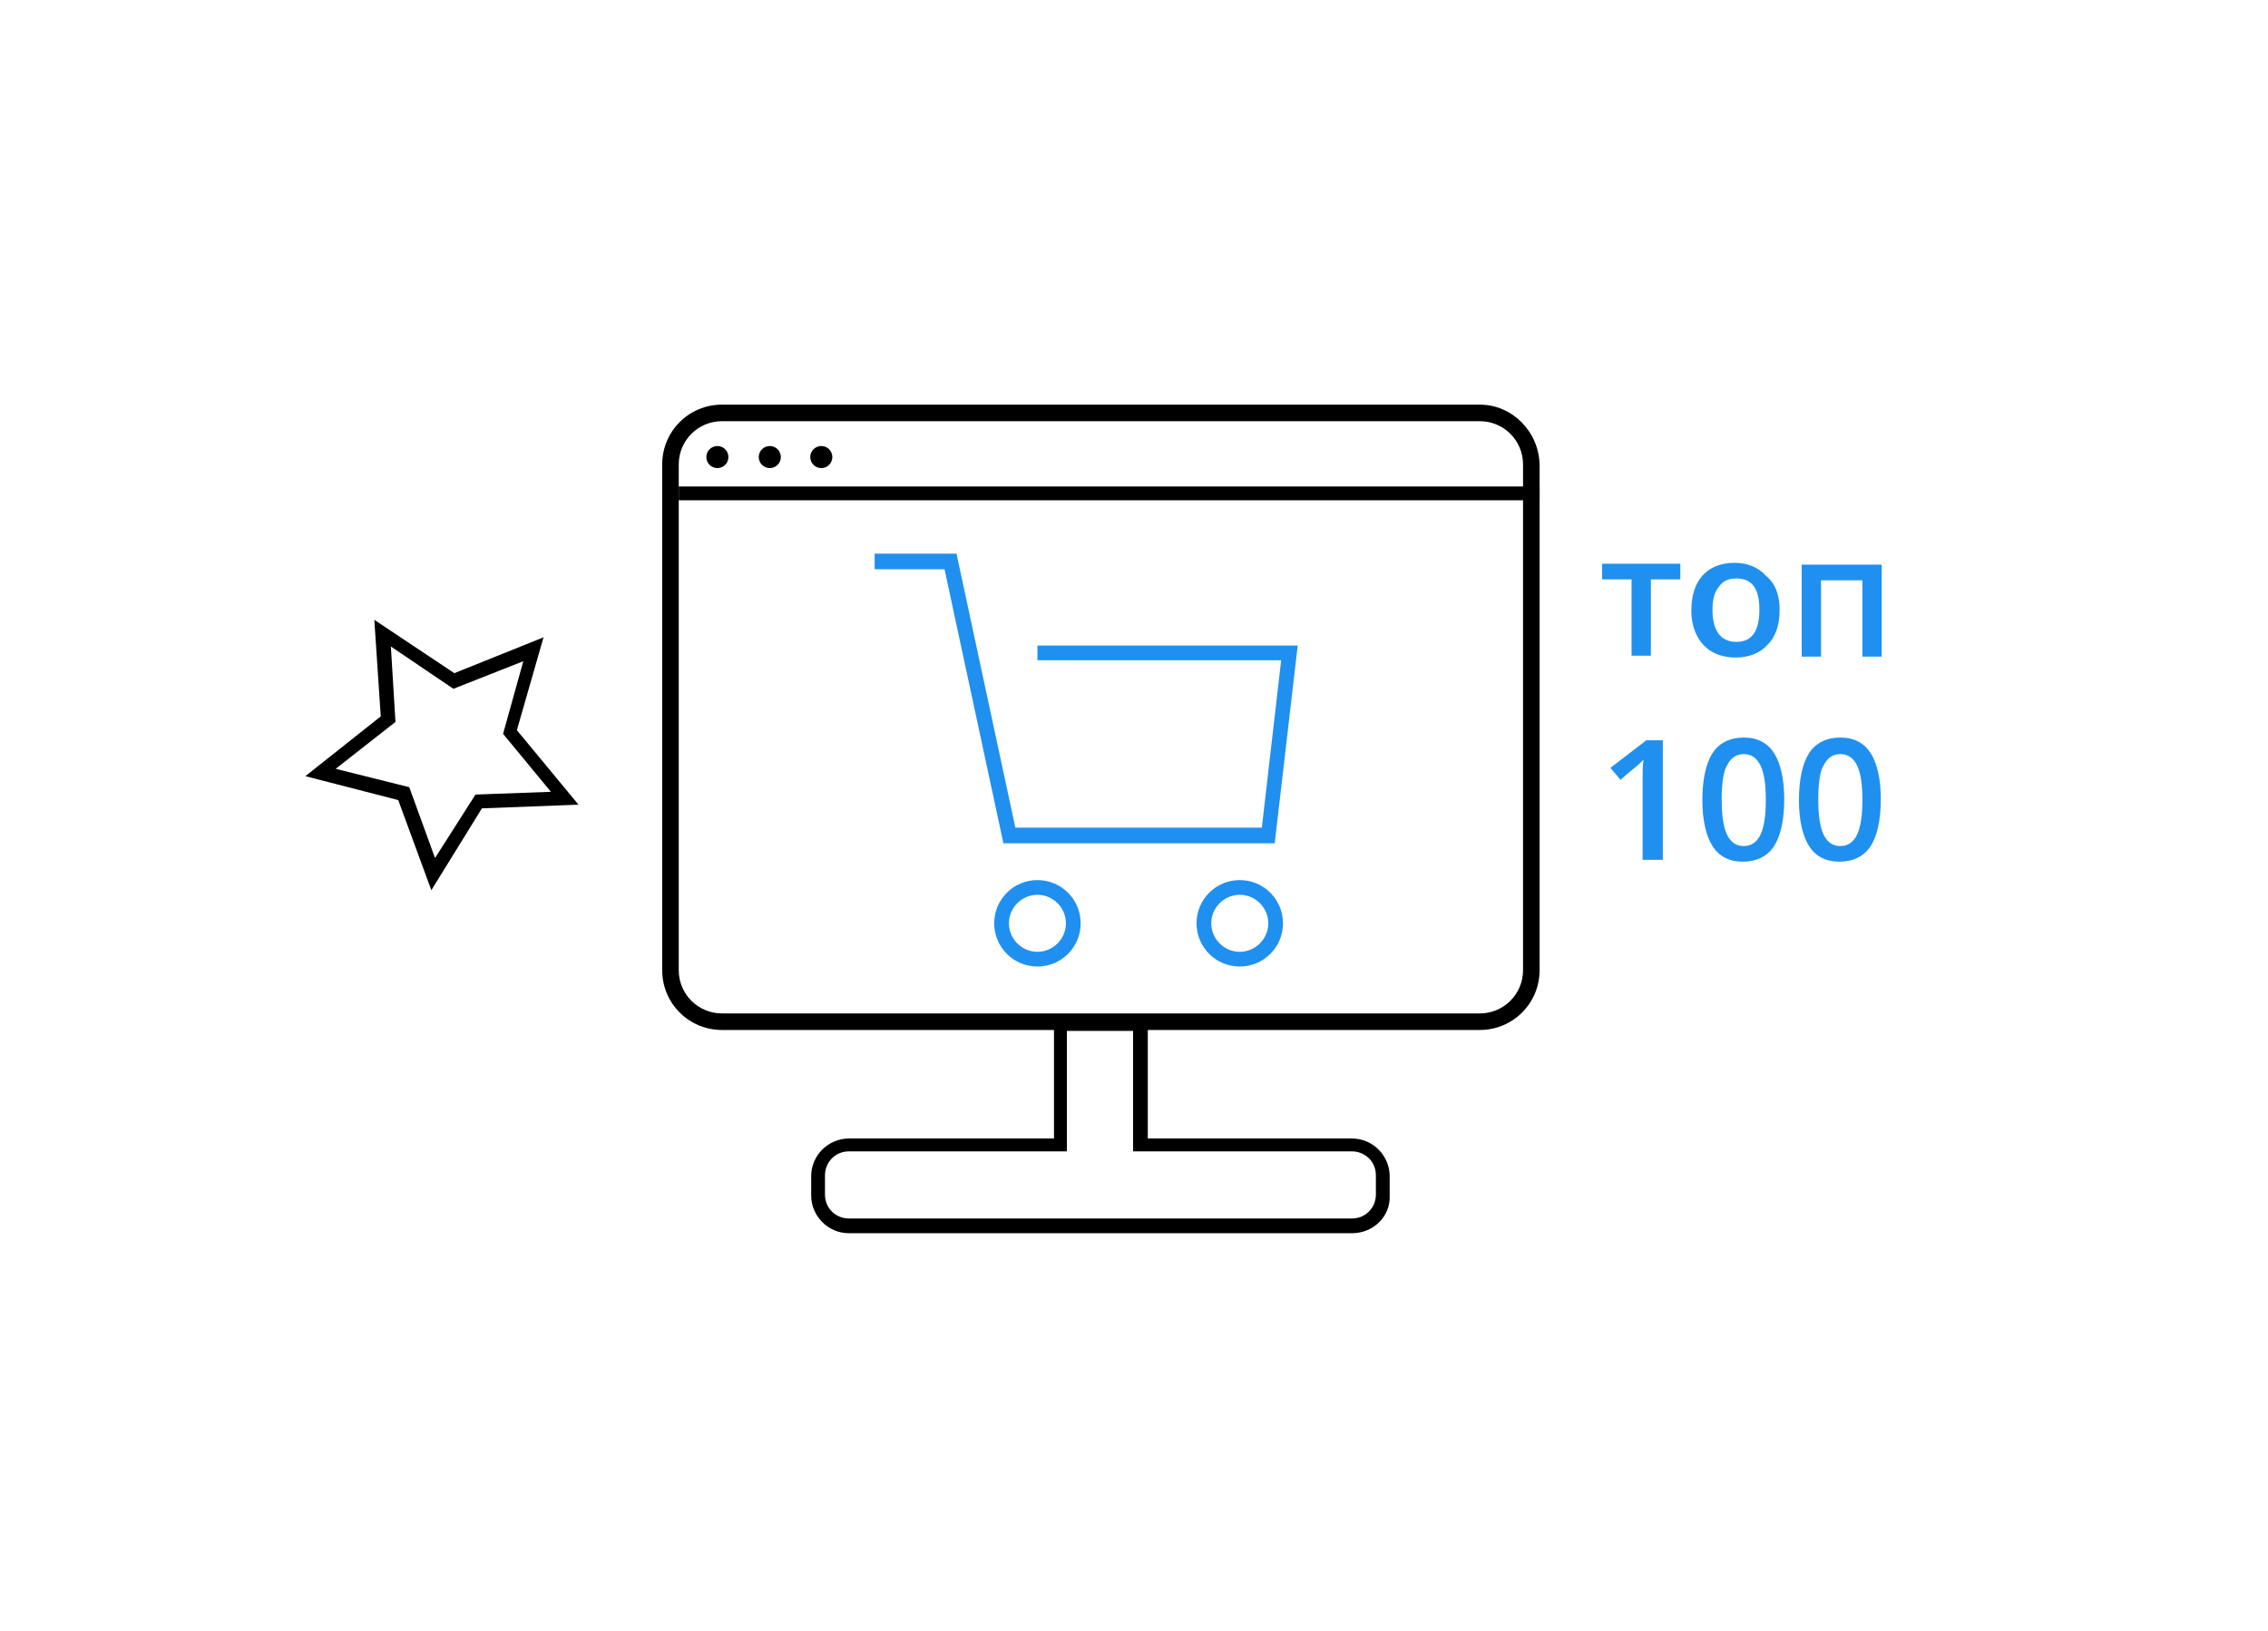 <?xml version="1.0" encoding="utf-8"?>
<!-- Generator: Adobe Illustrator 22.0.1, SVG Export Plug-In . SVG Version: 6.00 Build 0)  -->
<svg version="1.1" id="Слой_1" xmlns="http://www.w3.org/2000/svg" xmlns:xlink="http://www.w3.org/1999/xlink" x="0px" y="0px"
	 viewBox="0 0 246.6 177.4" style="enable-background:new 0 0 246.6 177.4;" xml:space="preserve">
<style type="text/css">
	.st0{fill:#1F90EF;}
</style>
<g>
	<g>
		<path d="M160.9,44H78.5c-3.6,0-6.5,2.9-6.5,6.5v55c0,3.6,2.9,6.5,6.5,6.5h82.4c3.6,0,6.5-2.9,6.5-6.5v-55
			C167.3,46.9,164.4,44,160.9,44z M165.6,105.5c0,2.6-2.1,4.7-4.7,4.7H78.5c-2.6,0-4.7-2.1-4.7-4.7v-55c0-2.6,2.1-4.7,4.7-4.7h82.4
			c2.6,0,4.7,2.1,4.7,4.7V105.5z"/>
		<path d="M147,134.1H92.3c-2.3,0-4.1-1.9-4.1-4.1v-2.1c0-2.3,1.9-4.1,4.1-4.1h22.3v-13.1h10.2v13.1H147c2.3,0,4.1,1.9,4.1,4.1v2.1
			C151.2,132.3,149.3,134.1,147,134.1z M92.3,125.2c-1.5,0-2.6,1.2-2.6,2.6v2.1c0,1.5,1.2,2.6,2.6,2.6H147c1.5,0,2.6-1.2,2.6-2.6
			v-2.1c0-1.5-1.2-2.6-2.6-2.6h-23.8v-13.1h-7.2v13.1H92.3z"/>
		<circle cx="78" cy="49.7" r="1.2"/>
		<circle cx="83.7" cy="49.7" r="1.2"/>
		<circle cx="89.3" cy="49.7" r="1.2"/>
		<path d="M73.8,54.7"/>
		<rect x="73.8" y="52.9" width="93.6" height="1.5"/>
	</g>
	<g>
		<path class="st0" d="M182.7,61.4V63h-3.2v8.3h-2.1V63h-3.2v-1.7H182.7z"/>
		<path class="st0" d="M193.5,66.3c0,1.6-0.4,2.9-1.3,3.8c-0.8,0.9-2,1.4-3.5,1.4c-0.9,0-1.8-0.2-2.5-0.6c-0.7-0.4-1.3-1-1.7-1.8
			c-0.4-0.8-0.6-1.7-0.6-2.7c0-1.6,0.4-2.9,1.2-3.8c0.8-0.9,2-1.4,3.5-1.4c1.4,0,2.6,0.5,3.4,1.4C193.1,63.5,193.5,64.8,193.5,66.3z
			 M186.2,66.3c0,2.3,0.9,3.5,2.6,3.5c1.7,0,2.5-1.2,2.5-3.5c0-2.3-0.8-3.4-2.5-3.4c-0.9,0-1.5,0.3-1.9,0.9
			C186.4,64.4,186.2,65.2,186.2,66.3z"/>
		<path class="st0" d="M204.6,61.4v10h-2.1v-8.3H198v8.3h-2.1v-10H204.6z"/>
		<path class="st0" d="M180.7,93.5h-2.1V85c0-1,0-1.8,0.1-2.4c-0.1,0.1-0.3,0.3-0.5,0.5c-0.2,0.2-0.9,0.7-2,1.7l-1.1-1.3l3.9-3h1.8
			V93.5z"/>
		<path class="st0" d="M194,86.9c0,2.3-0.4,4-1.1,5.1s-1.9,1.7-3.4,1.7c-1.5,0-2.6-0.6-3.3-1.7s-1.1-2.8-1.1-5c0-2.3,0.4-4,1.1-5.1
			c0.7-1.1,1.9-1.7,3.4-1.7c1.5,0,2.6,0.6,3.3,1.7S194,84.7,194,86.9z M187.2,86.9c0,1.8,0.2,3.1,0.6,3.9c0.4,0.8,1,1.2,1.8,1.2
			s1.4-0.4,1.8-1.2c0.4-0.8,0.6-2.1,0.6-3.8c0-1.8-0.2-3-0.6-3.8c-0.4-0.8-1-1.2-1.8-1.2s-1.4,0.4-1.8,1.2
			C187.4,83.8,187.2,85.1,187.2,86.9z"/>
		<path class="st0" d="M204.5,86.9c0,2.3-0.4,4-1.1,5.1s-1.9,1.7-3.4,1.7c-1.5,0-2.6-0.6-3.3-1.7s-1.1-2.8-1.1-5
			c0-2.3,0.4-4,1.1-5.1c0.7-1.1,1.9-1.7,3.4-1.7c1.5,0,2.6,0.6,3.3,1.7S204.5,84.7,204.5,86.9z M197.7,86.9c0,1.8,0.2,3.1,0.6,3.9
			c0.4,0.8,1,1.2,1.8,1.2s1.4-0.4,1.8-1.2c0.4-0.8,0.6-2.1,0.6-3.8c0-1.8-0.2-3-0.6-3.8c-0.4-0.8-1-1.2-1.8-1.2s-1.4,0.4-1.8,1.2
			C197.9,83.8,197.7,85.1,197.7,86.9z"/>
	</g>
	<path d="M46.9,96.8l-3.6-9.8l-10.1-2.6l8.2-6.5l-0.7-10.5l8.7,5.8l9.7-3.9l-2.9,10.1l6.7,8.1l-10.5,0.4L46.9,96.8z M36.5,83.6l8,2
		l2.8,7.7l4.4-6.9l8.2-0.3l-5.2-6.3l2.2-7.9l-7.6,3l-6.8-4.6l0.5,8.2L36.5,83.6z"/>
	<g>
		<path class="st0" d="M112.8,105.1c-2.6,0-4.7-2.1-4.7-4.7s2.1-4.7,4.7-4.7s4.7,2.1,4.7,4.7S115.4,105.1,112.8,105.1z M112.8,97.3
			c-1.7,0-3.1,1.4-3.1,3.1s1.4,3.1,3.1,3.1s3.1-1.4,3.1-3.1S114.5,97.3,112.8,97.3z"/>
		<path class="st0" d="M134.8,105.1c-2.6,0-4.7-2.1-4.7-4.7s2.1-4.7,4.7-4.7s4.7,2.1,4.7,4.7S137.4,105.1,134.8,105.1z M134.8,97.3
			c-1.7,0-3.1,1.4-3.1,3.1s1.4,3.1,3.1,3.1s3.1-1.4,3.1-3.1S136.5,97.3,134.8,97.3z"/>
		<polygon class="st0" points="138.6,91.7 109.1,91.7 102.7,61.9 95.1,61.9 95.1,60.2 104,60.2 110.4,90 137.2,90 139.3,71.8 
			112.8,71.8 112.8,70.2 141.1,70.2 		"/>
	</g>
</g>
</svg>
